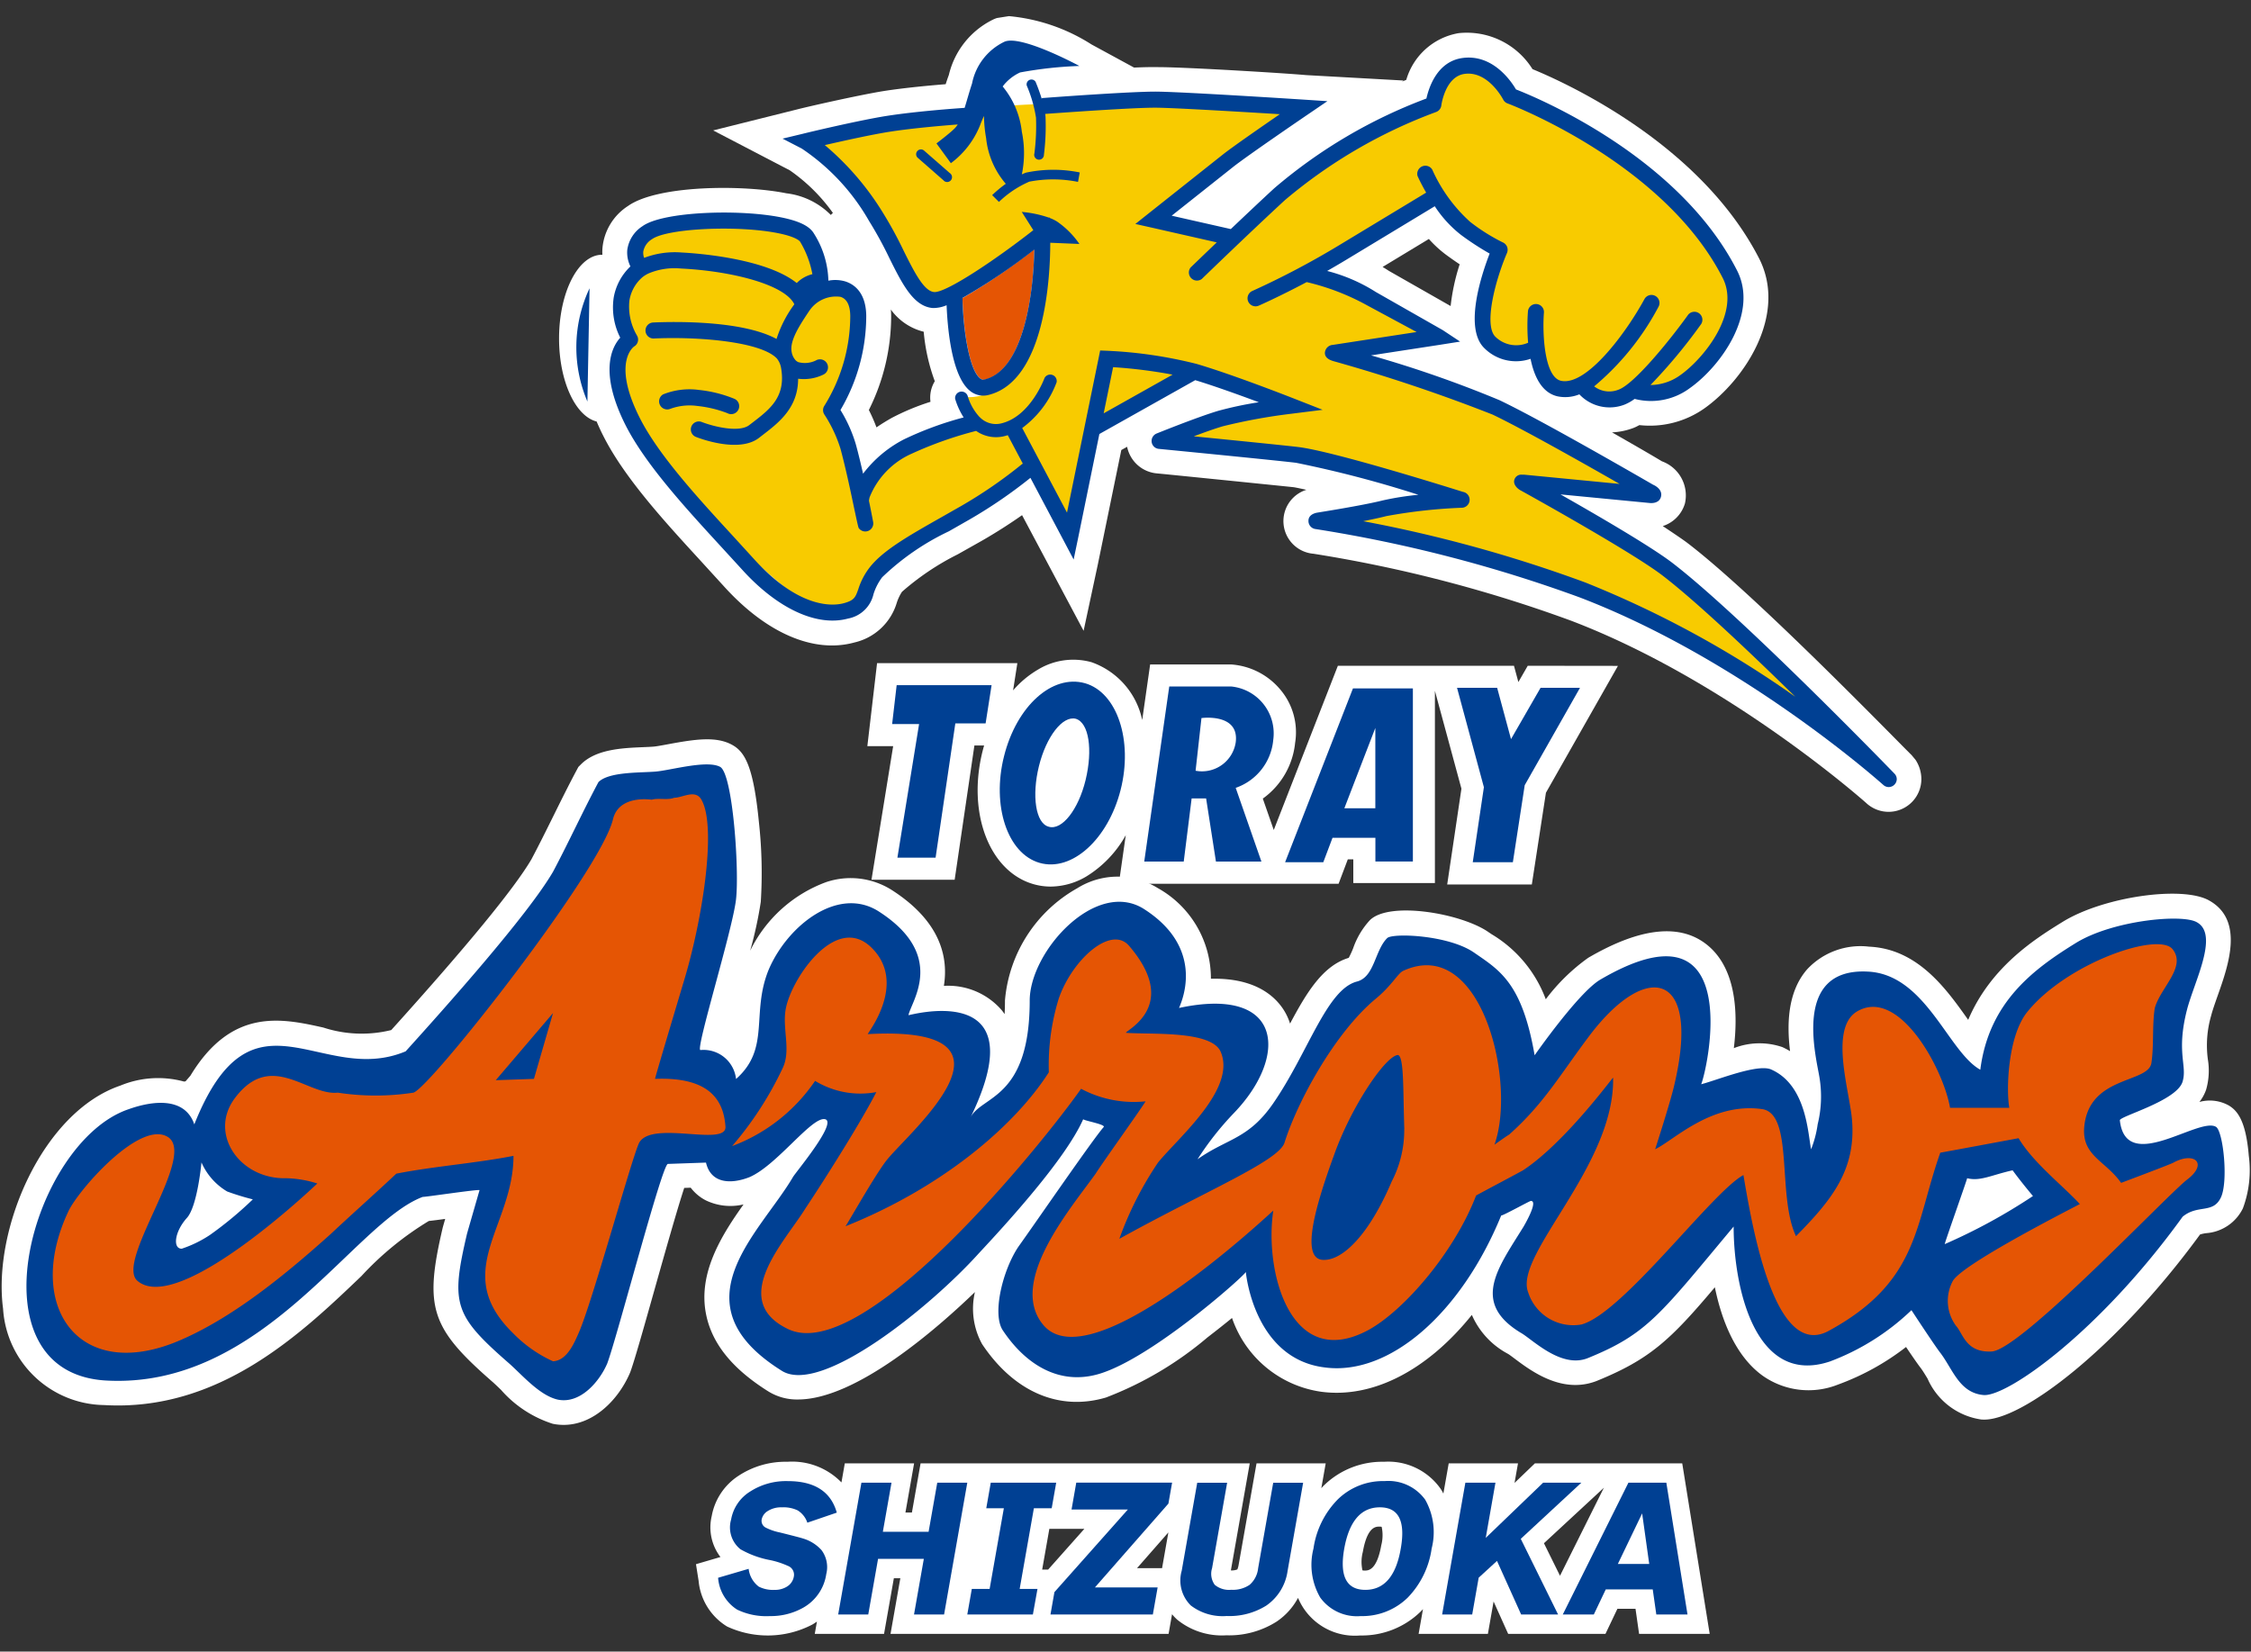 <svg xmlns="http://www.w3.org/2000/svg" width="139" height="102" viewBox="0 0 139 102">
  <rect x="0" y="0" width="139" height="102" fill="#333333" stroke="none"/>
  <g id="logo_toray-arrows" transform="translate(2895 -2726)">
    <rect id="長方形_450" data-name="長方形 450" width="139" height="102" transform="translate(-2895 2726)" fill="#fff" opacity="0"/>
    <g id="グループ_1425" data-name="グループ 1425" transform="translate(-3110.669 0.617)">
      <path id="パス_235" data-name="パス 235" d="M333.954,2772.309l-.25-.3c-.077-.071-.468-.467-.882-.886-2.56-2.588-9.358-9.462-12.946-12.2-.306-.24-1.531-1.05-1.531-1.05a2.087,2.087,0,0,0,1.37-1.4,2.24,2.24,0,0,0-1.421-2.6c-.663-.4-1.8-1.056-3.083-1.787a4.274,4.274,0,0,0,1.332-.276l.147-.064c.068-.034.139-.07.212-.109a5.845,5.845,0,0,0,4.01-1.03c2.457-1.741,5.14-5.751,3.4-9.229-3.6-7.048-11.79-10.811-14.01-11.725a4.784,4.784,0,0,0-4.544-2.225l-.041.006a4.08,4.08,0,0,0-3.21,2.88l-.273.113.106-.071-6.038-.336c-1.044-.1-7.284-.487-9.108-.491-.353-.008-.87,0-1.495.028l-2.629-1.429a11.39,11.39,0,0,0-5.1-1.749l-.741.117a1.987,1.987,0,0,0-.235.094l-.048.024a5.119,5.119,0,0,0-2.686,3.4c-.075.2-.138.387-.195.569-1.079.086-2.585.228-3.856.427-1.617.267-4.672.964-5.281,1.121h0l-5.221,1.306,4.732,2.465a10.907,10.907,0,0,1,2.662,2.631c-.044.04-.088.081-.129.125a4.636,4.636,0,0,0-2.751-1.338c-2.688-.543-7.955-.508-9.774.786a3.457,3.457,0,0,0-1.573,2.568,3.142,3.142,0,0,0-.008.442l-.02,0c-1.467,0-2.655,2.315-2.655,5.172,0,2.635,1.012,4.8,2.32,5.126.118.279.247.566.4.866,1.288,2.576,3.785,5.3,5.988,7.7l1.441,1.579c2.627,2.92,5.574,4.2,8.1,3.5a3.563,3.563,0,0,0,2.606-2.452,2.8,2.8,0,0,1,.321-.675,16.154,16.154,0,0,1,3.443-2.314l1.5-.845c.944-.543,1.79-1.094,2.472-1.574l3.8,7.142.879-4.1,1.45-7.065.358-.2a2.06,2.06,0,0,0,1.858,1.645c.546.049,6.614.665,8.4.848.165.019.811.165.811.165a2.024,2.024,0,0,0,.441,3.948,84.457,84.457,0,0,1,15.9,4.133c9.639,3.675,17.966,11.026,18.235,11.266a2.024,2.024,0,0,0,3.4-1.478A2.178,2.178,0,0,0,333.954,2772.309Zm-67.38-26.254-.054-.007c.024-.036.046-.072.069-.107Zm6.554,4.142a14.653,14.653,0,0,0-2.384.99q-.507.285-.952.59a10.376,10.376,0,0,0-.471-1.073,12.963,12.963,0,0,0,1.377-5.821c0-.13-.009-.258-.019-.384a3.548,3.548,0,0,0,2.029,1.371,11.8,11.8,0,0,0,.685,3.057A1.932,1.932,0,0,0,273.128,2750.2Zm32.118-5.913-3.809-2.17c-.127-.084-.257-.165-.392-.244l2.857-1.728a7.158,7.158,0,0,0,1.082.99c.3.22.575.41.82.574A12.92,12.92,0,0,0,305.246,2744.284Z" fill="#fff"/>
      <path id="パス_236" data-name="パス 236" d="M250.472,2813.383a3.351,3.351,0,0,1-.669-.068,7.119,7.119,0,0,1-3.2-2.1c-.17-.163-.334-.321-.492-.464-3.85-3.353-4.259-4.6-3.107-9.537l.019-.071c.018-.066.07-.245.137-.481-.418.057-.745.1-1.009.127a19.143,19.143,0,0,0-4.162,3.4c-3.7,3.539-8.773,8.389-15.9,7.969a6.343,6.343,0,0,1-6.23-5.952c-.655-4.9,2.432-12.142,7.248-13.78a6.083,6.083,0,0,1,3.925-.247l.095-.015.3-.348c2.559-4.226,5.652-3.54,8.207-2.973a7.632,7.632,0,0,0,4.194.156c4.7-5.209,7.608-8.756,8.657-10.547.467-.879.918-1.791,1.355-2.673.459-.928.933-1.888,1.437-2.831l.107-.2.161-.161c.939-.939,2.562-1.007,3.866-1.061.234-.01.448-.018.622-.033.192-.017.552-.084.9-.149,1.693-.314,2.967-.5,3.952.044l.034.019c.769.446,1.28,1.366,1.612,4.744a28.613,28.613,0,0,1,.117,4.927,24.751,24.751,0,0,1-.656,3.02,8.483,8.483,0,0,1,4.69-4.236,4.749,4.749,0,0,1,4.034.475c3.152,2.013,3.5,4.294,3.238,5.933a4.363,4.363,0,0,1,3.58,1.511c.06.076.117.154.17.234.015-.264.022-.546.022-.848a8.8,8.8,0,0,1,4.465-6.928,4.7,4.7,0,0,1,4.971-.009,6.381,6.381,0,0,1,3.281,5.6c2.885-.071,4.105,1.213,4.6,2.1a3.7,3.7,0,0,1,.288.669c1.043-1.958,2.035-3.579,3.623-4.06a5.458,5.458,0,0,0,.275-.6,4.954,4.954,0,0,1,1.024-1.72c1.205-1.206,5.667-.422,7.318.722l.2.135a7.874,7.874,0,0,1,3.35,4.02,12,12,0,0,1,2.62-2.559c3.26-1.905,5.762-2.152,7.429-.728,1.738,1.485,1.818,4.224,1.564,6.306a4.366,4.366,0,0,1,2.994-.065,4.909,4.909,0,0,1,.478.252c-.195-1.583-.183-3.636,1.054-5.054a4.5,4.5,0,0,1,3.828-1.4c2.99.136,4.74,2.587,6.017,4.377l.1.144c1.412-3.328,4.22-5.058,5.885-6.084,2.519-1.529,7.369-2.217,9-1.285,2.165,1.217,1.185,3.994.536,5.833-.169.479-.329.931-.421,1.287a6.561,6.561,0,0,0-.2,2.687,4.267,4.267,0,0,1-.106,1.87,2.642,2.642,0,0,1-.416.762,2.407,2.407,0,0,1,1.835.229l.028.018c.489.315,1.011.928,1.187,3.081a6.742,6.742,0,0,1-.365,3.244,2.747,2.747,0,0,1-2.263,1.531,1.987,1.987,0,0,0-.384.084c-5.115,7.008-11.052,11.574-13.442,11.428l-.039,0a4.285,4.285,0,0,1-3.342-2.525c-.15-.248-.291-.482-.431-.669-.176-.224-.534-.747-.9-1.287a15.515,15.515,0,0,1-4.221,2.328,4.914,4.914,0,0,1-4.635-.557c-1.7-1.229-2.541-3.472-2.949-5.46-2.744,3.254-4.017,4.451-7.3,5.786-2.117.823-4.022-.6-5.045-1.365-.142-.107-.338-.253-.4-.292l-.074-.042a4.955,4.955,0,0,1-2.186-2.381c-2.7,3.366-6.069,5.174-9.29,4.748a6.833,6.833,0,0,1-5.52-4.558c-.425.348-.926.746-1.516,1.2a21.561,21.561,0,0,1-6.271,3.713c-2.892.854-5.678-.35-7.646-3.3a4.539,4.539,0,0,1-.443-3.213c-2.359,2.276-7.345,6.633-10.927,6.634a3.354,3.354,0,0,1-1.832-.5c-2.232-1.4-3.493-2.964-3.848-4.788-.492-2.521.946-4.832,2.318-6.759a3.5,3.5,0,0,1-2.332-.252,2.78,2.78,0,0,1-.93-.781l-.4.014c-.446,1.356-1.253,4.222-1.826,6.252-.665,2.362-1.24,4.4-1.5,5.11l-.024.059C253.876,2811.8,252.346,2813.383,250.472,2813.383ZM338.151,2810Zm-59.269-3.265Zm-.028-.05,0,0Zm47.3-11.025ZM302.412,2784.4h0Zm48.245-.688Zm-97.034-8.88Z" fill="#fff"/>
      <path id="パス_237" data-name="パス 237" d="M352.511,2794.978h0c-1.057-.65-5.572,2.971-5.94-.406-.038-.244,3.458-1.177,3.864-2.358.325-1.014-.406-1.789.282-4.472.45-1.745,1.994-4.634.612-5.4-.894-.531-5.165-.125-7.441,1.258-2.639,1.626-5.4,3.658-5.934,7.848-1.989-1.1-3.371-5.9-6.954-6.06-4.753-.244-3.127,5.448-2.964,6.629a7.193,7.193,0,0,1-.125,2.8,6.712,6.712,0,0,1-.406,1.544c-.2-.975-.282-3.94-2.439-4.916-.813-.406-3.371.651-4.347.9.445-1.139,2.683-11.67-6.221-6.467-1.344.775-4.065,4.678-4.065,4.678-.775-4.472-2.157-5.247-3.74-6.342s-5.04-1.22-5.365-.894c-.775.769-.775,2.4-1.87,2.683-1.87.488-3.008,4.39-5.165,7.518-1.544,2.238-2.845,2.157-4.677,3.458a18.472,18.472,0,0,1,2.239-2.846c3.376-3.5,3.089-7.886-3.377-6.5,0-.081,1.832-3.54-2.152-6.1-2.969-1.913-7.072,2.6-7.072,5.648,0,6.141-3.008,5.854-3.664,7.236,4.271-8.781-4.1-6.217-3.821-6.342.163-.851,2.4-3.7-1.869-6.423-2.477-1.545-5.566.857-6.748,3.578-1.138,2.726.125,4.878-2.032,6.791a2.017,2.017,0,0,0-2.2-1.788c-.325,0,1.994-7.442,2.2-9.313.206-1.832-.2-7.723-.976-8.173-.813-.445-3.045.206-3.983.287s-2.886,0-3.537.65c-.975,1.827-1.83,3.7-2.8,5.529-1.585,2.727-6.789,8.537-9.106,11.1-5.245,2.2-9.472-4.472-13.05,4.51-.569-1.664-2.479-1.5-4.065-.933-5.976,2.033-9.878,16.222-1.423,16.751,9.716.569,15.326-9.758,19.6-11.341,0,.038,3.5-.493,3.5-.412,0,0-.691,2.4-.772,2.686-1.017,4.35-.813,5.042,2.642,8.05.854.773,1.87,1.952,2.968,2.2,1.423.284,2.6-1.179,3.049-2.236.609-1.627,3.371-12.241,3.74-12.322l2.357-.082c.325,1.383,1.669,1.3,2.683.9,1.707-.732,3.864-3.778,4.677-3.578.77.206-1.87,3.334-1.994,3.578-2.033,3.459-7.317,7.809-.689,11.956,2.439,1.545,9.224-3.985,12.156-7.237,1.664-1.787,5.366-5.814,6.461-8.3,0,.082,1.425.326,1.262.488-.65.732-4.227,5.941-5.246,7.362-.975,1.422-1.664,4.187-.975,5.2,1.382,2.073,3.457,3.415,5.934,2.683,3.295-.975,9.067-6.139,9.067-6.3,0,.041.488,5.367,4.878,5.9,3.983.528,8.416-3.334,10.893-9.39,0,.081,1.832-.938,1.832-.894.444,0-.287,1.3-.45,1.582-1.582,2.562-3.252,4.677-.2,6.547.688.365,2.476,2.236,4.146,1.586,3.7-1.5,4.471-2.684,9.023-8.133,0,3.7,1.3,9.881,5.935,8.336a14.719,14.719,0,0,0,5.045-3.172s1.464,2.237,1.789,2.643c.77,1.017,1.176,2.48,2.683,2.6,1.463.081,7.11-3.862,12.275-11.016.938-.775,1.87-.162,2.358-1.181C353.28,2798.355,352.955,2795.265,352.511,2794.978Zm-123.872,6.67h0a7.263,7.263,0,0,1-1.748.854c-.569,0-.447-1.057.325-1.908.65-.732.894-3.421.894-3.421a3.9,3.9,0,0,0,1.586,1.795,15.576,15.576,0,0,0,1.585.487A22.708,22.708,0,0,1,228.639,2801.648Zm107.12.57h0c-.038,0,1.382-3.988,1.382-4.069.813.206,1.506-.2,2.807-.488.569.775,1.257,1.588,1.257,1.588A35.358,35.358,0,0,1,335.759,2802.218Z" fill="#004093"/>
      <path id="パス_238" data-name="パス 238" d="M265.8,2734.2h0a40.649,40.649,0,0,1,4.265,5.247c.895,1.707,2.155,4.605,3.331,4.524,1.22-.119,6.674-4.324,6.674-4.324s-.217,2.116-.423,4.642c-.2,2.846-1.366,4.47-2.666,5.158a2.446,2.446,0,0,1-1.957.407,9.183,9.183,0,0,0,.857,1.669c.325.325-2.846.813-3.946,1.258-2.883,1.219-3.189,3.009-3.189,3.009l-1.531-4.826,1.349-4.281s.2-2.277-.287-3.046a1.35,1.35,0,0,0-1.989-.326,12.859,12.859,0,0,0-.775-2.97,7.6,7.6,0,0,0-3.778-1.382c-.975.119-3.333,0-4.146.2-.775.206-2.089.414-2.495,1.1a3.088,3.088,0,0,0,.013,1.993,2.1,2.1,0,0,0-1.179,1.664c-.122,1.589.61,2.076.61,2.076a7.491,7.491,0,0,0-.747,2.846c.486,2.889,3.8,6.667,3.8,6.667s6.26,6.423,8.13,7.236a2.524,2.524,0,0,0,3.739-1.789c.192-.812,4.739-3.221,5.346-3.5.569-.325,4.653-3.451,4.653-3.451l2.195,3.865,1.67-6.223,5.982-3.253,4.992,1.752-6.628,2.4,8.206.949,9.289,2.691-5.7.913-1.3.287,15.771,4.6,14.567,7.911-9.852-9.336-8.669-5.334,7.241.507-9.265-5.174-8.981-3.376,5.447-1.057-7.641-4.19,3.832-2.3,3.6-2.253,3.864,3.458-.693,2.889.287,2.883,3.17.694.689,1.87.894.282.91-.3,1.572.915,2.157-.813,1.3.325,3.11-2.033,1.318-2.358-.5-3.218L318.562,2737l-6.341-4.391-2.764-1.057-2.4-1.995h-1.382l-1.364,1.69-1.276,1.281-6.465,3.252-1.789,1.707-3.051,2.559-5.322-1.095,9.88-6.911s-14.839-.488-18.216-.125C274.7,2732.325,265.8,2734.2,265.8,2734.2Z" fill="#f8cb00"/>
      <path id="パス_239" data-name="パス 239" d="M279.536,2740.78h0c-.038,2.689-.651,7.443-3.046,8.055a.346.346,0,0,1-.287-.081c-.732-.569-1.057-3.214-1.1-4.96A38.911,38.911,0,0,0,279.536,2740.78Z" fill="#e55504"/>
      <path id="パス_240" data-name="パス 240" d="M349.9,2797.173h0c0,.044-3.252,1.263-3.252,1.263-.975-1.382-2.439-1.669-2.276-3.458.287-3.171,3.945-2.683,4.146-3.94.162-1.057.043-2.32.206-3.377.325-1.258,1.989-2.559,1.1-3.659s-6.623.894-9.024,3.946c-1.138,1.5-1.257,4.672-1.057,5.854h-3.658c-.407-2.4-3.171-7.523-5.772-5.935-1.669,1.057-.45,4.835-.287,6.623.287,3.171-1.3,5.047-3.453,7.24-1.181-2.481-.124-7.521-2.075-7.847-3.127-.45-5.447,1.908-6.623,2.477,0,0,.932-2.883,1.176-3.94,1.669-7.036-1.664-7.724-5.159-3.171-1.876,2.477-2.851,4.266-5.046,6.217-.038,0-.894.613-.894.613,1.382-3.865-.813-12.971-5.647-10.733-.326.163-.694.9-1.67,1.708-2.558,2.114-4.877,6.423-5.647,8.9-.368,1.138-4.84,2.97-10.2,5.938a21.242,21.242,0,0,1,2.395-4.719c1.3-1.582,4.84-4.553,3.865-6.829-.569-1.339-4.352-1.057-5.854-1.176,0-.163,3.371-1.67.2-5.366-1.1-1.3-3.5.813-4.347,3.252a13.957,13.957,0,0,0-.612,4.553c-2.152,3.371-6.666,7.155-12.563,9.512,0,.082,1.913-3.333,2.6-4.146,1.382-1.708,9.191-8.293-1.22-7.724,0-.081,2.483-3.171.206-5.366-2.157-2.076-4.839,1.826-5.246,3.7-.282,1.263.325,2.6-.2,3.74a21.353,21.353,0,0,1-3.133,4.841,10.751,10.751,0,0,0,5.122-4.027,5.367,5.367,0,0,0,3.782.693c-.894,1.746-3.007,5.123-4.389,7.2-1.22,1.989-4.8,5.649-1.057,7.437,4.671,2.237,15.652-11.383,18.09-14.842a6.913,6.913,0,0,0,3.984.775c-.488.77-2.6,3.7-3.089,4.472-1.545,2.158-5.409,6.668-3.252,9.311,2.964,3.659,14.183-7.034,14.226-7.034-.569,3.74,1.057,10,5.9,7.359,2.2-1.22,5.284-4.8,6.623-8.292.975-.531,1.913-1.019,2.888-1.55,2.6-1.707,5.528-5.729,5.572-5.729.119,5.447-6.141,10.936-5.247,13.254a2.923,2.923,0,0,0,3.29,1.992c2.564-.691,8.092-8.21,10.005-9.229.569,3.376,1.951,11.384,5.241,9.635,5.614-3.049,5.327-6.546,6.915-11.018.038,0,4.834-.894,4.834-.894.894,1.5,2.683,2.884,3.783,4.065.038,0-7.235,3.659-7.847,4.757a2.6,2.6,0,0,0,.2,2.765c.445.488.607,1.667,2.2,1.586,1.789-.081,10.769-9.6,12.07-10.615C352.023,2797.255,351.2,2796.485,349.9,2797.173Zm-47.519-2.07h0a6.891,6.891,0,0,1-.775,3.252c-1.382,3.253-3.008,4.879-4.227,4.838-1.339-.04-.651-2.887.693-6.545,1.014-2.846,3.046-5.9,3.859-6.1C302.385,2790.387,302.3,2792.664,302.385,2795.1Z" fill="#e55504"/>
      <path id="パス_241" data-name="パス 241" d="M256.118,2792.013h0c0-.081,1.181-4.027,1.75-5.935,1.138-3.7,2.076-9.518,1.138-11.263-.363-.732-1.176-.163-1.707-.163-.406.163-.975,0-1.382.119-.043,0-2.033-.325-2.4,1.22-.772,3.214-11.26,16.548-12.317,16.873a15.392,15.392,0,0,1-4.675,0c-1.871.206-4.106-2.639-6.342.325-1.667,2.2.284,5.041,3.171,4.96a6.885,6.885,0,0,1,1.91.325s-8.537,8.175-11.1,6.02c-1.423-1.179,3.618-7.646,1.911-8.865-1.708-1.177-5.57,3.252-6.18,4.558-2.764,5.852.651,10.731,6.993,7.926,3.252-1.423,6.423-4.025,9.188-6.505,1.341-1.258,2.723-2.478,4.065-3.741,2.276-.45,4.959-.65,7.236-1.1,0,4.352-3.9,7.158-.04,10.939a8.188,8.188,0,0,0,2.479,1.749c.854-.041,1.3-1.1,1.586-1.749.813-1.829,3.168-10.408,3.7-11.671.651-1.545,5.409.206,5.366-1.057C260.35,2793.189,259.331,2791.889,256.118,2792.013Zm-7.478,0h0l-2.358.082,3.537-4.147Z" fill="#e55504"/>
      <path id="パス_242" data-name="パス 242" d="M310.008,2766.5l-.579,1.006-.272-1.006H298.283l-3.959,10.143-.676-1.939a4.834,4.834,0,0,0,1.995-3.441,4.08,4.08,0,0,0-.952-3.337,4.349,4.349,0,0,0-3-1.507h-5l-.49,3.432a4.839,4.839,0,0,0-3.156-3.58l-.007,0a4.2,4.2,0,0,0-3.294.478,6.1,6.1,0,0,0-1.516,1.272l.263-1.682h-8.663l-.6,5.127h1.594l-1.338,8.249h5.136l1.219-8.293h.6c-.032.112-.064.223-.092.337-.967,3.834.413,7.448,3.142,8.229a3.857,3.857,0,0,0,1.064.149,4.373,4.373,0,0,0,2.184-.616,6.946,6.946,0,0,0,2.448-2.557l-.428,3h13.57l.569-1.507h.34v1.464h5.039v-11.874l1.638,6.045-.879,5.915h5.226l.871-5.666,4.446-7.834Z" fill="#fff"/>
      <g id="グループ_41" data-name="グループ 41">
        <path id="パス_243" data-name="パス 243" d="M271.038,2767.7H276.9l-.369,2.358h-1.87l-1.219,8.293h-2.358l1.339-8.25h-1.664Z" fill="#004093"/>
        <path id="パス_244" data-name="パス 244" d="M282.668,2767.578h0c-2.032-.569-4.227,1.421-5,4.51-.77,3.052.206,6.017,2.2,6.586s4.227-1.464,5-4.51S284.657,2768.148,282.668,2767.578Zm-2.238,8.863h0c-.813-.206-1.057-1.914-.607-3.74s1.463-3.133,2.276-2.927c.813.244,1.057,1.908.607,3.778C282.262,2775.384,281.243,2776.685,280.43,2776.441Z" fill="#004093"/>
        <path id="パス_245" data-name="パス 245" d="M291.692,2767.779h-3.821l-1.545,10.814h2.439l.488-3.9h.894l.607,3.9h2.808l-1.588-4.553a3.463,3.463,0,0,0,2.319-2.965A2.912,2.912,0,0,0,291.692,2767.779Zm.282,3.458h0a2.108,2.108,0,0,1-2.477,1.746l.363-3.253S292.218,2769.405,291.974,2771.237Z" fill="#004093"/>
        <path id="パス_246" data-name="パス 246" d="M301.529,2767.9h-2.315l-4.189,10.732h2.358l.569-1.507H300.6v1.464h2.315V2767.9Zm-2.846,7.4h0l1.913-4.959v4.959Z" fill="#004093"/>
        <path id="パス_247" data-name="パス 247" d="M313.235,2767.86H310.8l-1.826,3.171-.856-3.171h-2.477L307.3,2774l-.688,4.634h2.477l.732-4.759Z" fill="#004093"/>
      </g>
      <g id="グループ_43" data-name="グループ 43">
        <path id="パス_248" data-name="パス 248" d="M252.074,2743.188a8.55,8.55,0,0,0-.132,6.994" fill="#004093"/>
        <g id="グループ_42" data-name="グループ 42">
          <path id="パス_249" data-name="パス 249" d="M269.337,2739.036a23.845,23.845,0,0,1,1.252,2.289c.8,1.609,1.5,3,2.693,3.082a2.109,2.109,0,0,0,.84-.173c.053,1.348.3,4.4,1.46,5.3a1.286,1.286,0,0,0,1.127.241c3.522-.87,3.813-7.362,3.814-9.4l1.8.075a5.392,5.392,0,0,0-1.383-1.386,2.646,2.646,0,0,0-.456-.222l0-.043-.035.028a6.888,6.888,0,0,0-1.685-.356l.713,1.127c-2.444,1.913-5.408,3.872-6.119,3.822-.638-.046-1.241-1.255-1.881-2.536a24.57,24.57,0,0,0-1.3-2.383,17.2,17.2,0,0,0-3.576-4.157c1.149-.263,2.945-.661,4.027-.828,1.432-.221,3.244-.374,4.181-.446a1.485,1.485,0,0,1-.2.254c-.3.3-1.113.916-1.113.916l.89,1.221a5.41,5.41,0,0,0,1.8-2.335c.073-.194.153-.389.244-.582a8.57,8.57,0,0,0,.132,1.369,5.119,5.119,0,0,0,1.215,2.821,7.585,7.585,0,0,0-.842.7l.419.419h0a6.324,6.324,0,0,1,1.874-1.251,7.8,7.8,0,0,1,3.009.014l.107-.583a8.154,8.154,0,0,0-3.324.013c-.085.032-.169.068-.252.106a6.5,6.5,0,0,0,0-2.629,5.283,5.283,0,0,0-1.184-2.8,2.824,2.824,0,0,1,1.078-.866,24.634,24.634,0,0,1,3.659-.4s-3.659-1.979-4.649-1.486a3.639,3.639,0,0,0-1.98,2.573c-.178.535-.315,1.046-.456,1.5-.574.039-2.934.208-4.765.49-1.717.265-5.046,1.062-5.184,1.1l-1.295.311,1.181.61A13.306,13.306,0,0,1,269.337,2739.036Zm10.2,1.763c-.054,2.686-.644,7.419-3.062,8.017a.292.292,0,0,1-.281-.064c-.711-.549-1.062-3.208-1.091-4.968A37.055,37.055,0,0,0,279.534,2740.8Z" fill="#004093"/>
          <path id="パス_250" data-name="パス 250" d="M317.216,2743.876Z" fill="#004093"/>
          <path id="パス_251" data-name="パス 251" d="M311.019,2744.679Z" fill="#004093"/>
          <path id="パス_252" data-name="パス 252" d="M260.585,2750.9h0a.494.494,0,1,0,.4-.9,7.959,7.959,0,0,0-2.158-.535,4.376,4.376,0,0,0-2.213.275.5.5,0,0,0,.426.9h0a3.457,3.457,0,0,1,1.682-.186A7.245,7.245,0,0,1,260.585,2750.9Z" fill="#004093"/>
          <path id="パス_253" data-name="パス 253" d="M272.315,2734.713a.294.294,0,0,0,.027.417l1.584,1.386a.3.3,0,1,0,.39-.446h0l-1.583-1.385h0A.294.294,0,0,0,272.315,2734.713Z" fill="#004093"/>
          <path id="パス_254" data-name="パス 254" d="M332.653,2773.162h0c-.383-.4-9.477-9.762-13.713-13.015-1.326-1.017-4.7-2.977-6.909-4.23l5.507.531s.57.078.694-.375c.139-.507-.481-.753-.481-.753h0c-1.569-.906-7.08-4.077-9.485-5.221a71.09,71.09,0,0,0-7.935-2.768l4.234-.651,1.266-.2-1.067-.707-4.136-2.356a10.436,10.436,0,0,0-3.007-1.3c.418-.238.851-.491,1.288-.757,0,0,4.8-2.9,5.357-3.24a7.3,7.3,0,0,0,1.616,1.767,17.091,17.091,0,0,0,1.773,1.156c-.473,1.218-1.57,4.467-.4,5.766a2.762,2.762,0,0,0,2.926.734c.221,1.093.7,2.115,1.694,2.323a2.32,2.32,0,0,0,1.32-.129,2.564,2.564,0,0,0,2.777.64,2.85,2.85,0,0,0,.636-.358,4.015,4.015,0,0,0,3.4-.659c1.967-1.393,4.252-4.662,2.93-7.262-3.575-7.024-12.272-10.653-13.656-11.192-.327-.556-1.464-2.2-3.316-1.939-1.554.223-2.063,1.815-2.215,2.5a31.311,31.311,0,0,0-9.4,5.546c-.853.785-1.817,1.7-2.68,2.517l-3.65-.826,3.8-3.015c.926-.73,4.588-3.223,4.626-3.249l1.188-.809-1.436-.094c-.291-.018-7.158-.463-9.028-.494-1.511-.027-6.941.378-7.171.4l.005.073a11.169,11.169,0,0,0-.388-1.08h0a.3.3,0,0,0-.546.231h0a8.257,8.257,0,0,1,.571,1.981,13.355,13.355,0,0,1-.1,2.217h0a.3.3,0,1,0,.589.08,14.031,14.031,0,0,0,.1-2.334,1.7,1.7,0,0,0-.021-.193c.874-.062,5.6-.407,6.939-.383s5.369.268,7.551.4c-1.174.808-2.877,1.989-3.494,2.472l-4.619,3.664-.81.644,1.009.226,4.017.911c-.93.891-1.6,1.537-1.614,1.551a.5.5,0,0,0,.69.711c.028-.029,2.954-2.861,5.136-4.874a31.208,31.208,0,0,1,9.331-5.439.5.5,0,0,0,.326-.408c0-.017.234-1.774,1.426-1.945,1.466-.209,2.38,1.563,2.392,1.58a.485.485,0,0,0,.267.241c.1.035,9.66,3.65,13.29,10.781,1.1,2.156-1.164,4.972-2.617,6a3.2,3.2,0,0,1-1.843.611,32.98,32.98,0,0,0,3.09-3.71h0a.495.495,0,1,0-.8-.579c-1.14,1.583-3.3,4.228-4.255,4.573a1.533,1.533,0,0,1-1.513-.2,16.4,16.4,0,0,0,3.965-4.9.495.495,0,1,0-.869-.473c-1.156,2.119-3.574,5.358-5.137,5.03-1.042-.22-1.163-2.941-1.06-4.227a.495.495,0,0,0-.986-.08h0a12.5,12.5,0,0,0,.008,1.956,1.833,1.833,0,0,1-2.049-.4c-.681-.759.027-3.467.747-5.149a.518.518,0,0,0,0-.385.507.507,0,0,0-.274-.27,11.744,11.744,0,0,1-2-1.26,9.584,9.584,0,0,1-2.344-3.232h0a.5.5,0,0,0-.906.4c.019.042.207.464.531,1.024l-5.351,3.235a51.226,51.226,0,0,1-5.384,2.839h0a.495.495,0,0,0,.4.906h0c.018-.006,1.262-.555,2.957-1.454a14.62,14.62,0,0,1,3.718,1.428l3.071,1.655-5.171.795a.522.522,0,0,0-.494.494c0,.272.223.414.494.5a102.207,102.207,0,0,1,9.859,3.309c1.812.863,5.537,2.963,7.845,4.283l-5.9-.571s-.1,0-.146,0a.436.436,0,0,0-.455.33c-.074.249.15.523.42.657.864.477,6.924,3.853,8.738,5.245,2.055,1.578,5.356,4.7,8.193,7.485a62.882,62.882,0,0,0-12.958-7.055,84.907,84.907,0,0,0-13.722-3.788c.489-.1.983-.2,1.427-.315a32.56,32.56,0,0,1,4.649-.515.494.494,0,0,0,.083-.981c-.729-.228-8.009-2.517-10.2-2.774-1.014-.119-4.253-.442-6.423-.657.629-.235,1.293-.474,1.791-.62a35.176,35.176,0,0,1,4.239-.775l1.928-.242-1.809-.71c-.152-.059-3.739-1.469-5.978-2.126a27.464,27.464,0,0,0-5.528-.811l-.424-.017-.083.412-1.964,9.6-2.766-5.224a6.209,6.209,0,0,0,2.124-2.825h0a.4.4,0,0,0-.745-.265h0c-.008.022-.848,2.317-2.6,2.785a1.389,1.389,0,0,1-1.393-.358.257.257,0,0,0-.038-.035,3.306,3.306,0,0,1-.723-1.305h0a.4.4,0,0,0-.767.2,4.545,4.545,0,0,0,.525,1.149,20.786,20.786,0,0,0-3.683,1.353,7.463,7.463,0,0,0-2.527,2.122c-.141-.624-.295-1.264-.449-1.822a8.783,8.783,0,0,0-.947-2.111,11.484,11.484,0,0,0,1.592-5.813c-.015-1.52-.83-1.99-1.318-2.136a2.22,2.22,0,0,0-1.02-.039,5.7,5.7,0,0,0-.9-2.924c-.268-.447-.9-.758-1.992-.98-2.62-.534-7.343-.366-8.585.538a2.069,2.069,0,0,0-.941,1.465,1.93,1.93,0,0,0,.194,1.021,3.484,3.484,0,0,0-1.029,1.9,4.118,4.118,0,0,0,.4,2.5c-.538.6-1.3,2.134.3,5.348,1.216,2.431,3.713,5.149,5.918,7.549l1.282,1.4c2.191,2.434,4.645,3.575,6.568,3.05a1.979,1.979,0,0,0,1.569-1.5,3.392,3.392,0,0,1,.538-1.05,15.506,15.506,0,0,1,4.117-2.838l1.283-.732a29.9,29.9,0,0,0,3.754-2.57l2.025,3.825.644,1.22.281-1.352,1.308-6.4,5.919-3.325c1.191.361,2.742.922,3.926,1.363a22.5,22.5,0,0,0-2.512.532c-1.328.4-3.7,1.36-3.8,1.4h0a.5.5,0,0,0-.309.459.489.489,0,0,0,.446.489v0c.069.007,6.913.674,8.467.858a69.469,69.469,0,0,1,7.563,1.978,17.521,17.521,0,0,0-2.214.35c-1.3.325-4,.743-4.075.76-.28.061-.5.219-.5.492a.5.5,0,0,0,.4.508h0a86.4,86.4,0,0,1,16.351,4.228c10.144,3.882,18.662,11.507,18.749,11.583h0a.487.487,0,0,0,.328.129.5.5,0,0,0,.5-.494A.486.486,0,0,0,332.653,2773.162Zm-77.26-32.249a1.134,1.134,0,0,1,.533-.756c.925-.672,5.3-.879,7.81-.369,1.158.236,1.333.509,1.339.521a6.029,6.029,0,0,1,.759,2.007,2.02,2.02,0,0,0-.966.546c-1.984-1.584-6.485-1.854-7.1-1.884a5.289,5.289,0,0,0-2.323.331A.863.863,0,0,1,255.393,2740.913Zm23.409,13.114h0a28.556,28.556,0,0,1-3.752,2.589l-1.277.727c-2.005,1.137-3.587,2.035-4.409,3.092a4.311,4.311,0,0,0-.691,1.325c-.18.509-.247.7-.9.877-.584.159-2.705.428-5.57-2.756l-1.29-1.413c-2.16-2.349-4.61-5.014-5.761-7.32-1.713-3.426-.334-4.361-.32-4.371a.436.436,0,0,0,.078-.056.491.491,0,0,0,.09-.62,3.545,3.545,0,0,1-.466-2.146,2.411,2.411,0,0,1,.78-1.43,1.781,1.781,0,0,1,.426-.265,4.133,4.133,0,0,1,1.98-.293c3.029.146,6.4.963,7,2.209a7.324,7.324,0,0,0-1.1,2.141c-2.184-1.188-6.573-1.067-7.641-1.016a.495.495,0,0,0,.046.988c2.758-.128,6.631.19,7.617,1.235a1.257,1.257,0,0,1,.252.548c.331,1.8-.668,2.574-1.729,3.389l-.232.177c-.6.464-2.123.121-2.948-.2h0a.495.495,0,0,0-.361.921c.271.109,2.688,1.02,3.916.064l.227-.176c.99-.76,2.186-1.676,2.187-3.474a2.759,2.759,0,0,0,1.56-.256.495.495,0,1,0-.443-.885h.005a1.558,1.558,0,0,1-1.113.116.616.616,0,0,1-.151-.1,1.01,1.01,0,0,1-.261-.552c-.122-.691.514-1.65,1.081-2.5l.051-.073a1.984,1.984,0,0,1,1.879-.809c.4.118.606.519.611,1.2a10.569,10.569,0,0,1-1.593,5.521.491.491,0,0,0,0,.557,8.487,8.487,0,0,1,.988,2.1c.271,1,.555,2.29.758,3.266.215,1.02.341,1.6.365,1.63a.494.494,0,0,0,.895-.368c-.009-.05-.107-.577-.258-1.31a1.556,1.556,0,0,1,.04-.215,4.95,4.95,0,0,1,2.614-2.7,23.5,23.5,0,0,1,3.964-1.4c.049.035.1.067.154.1a2.145,2.145,0,0,0,1.681.2c.038-.009.078-.023.118-.036l.935,1.767Zm5.019-3.116.583-2.851a30,30,0,0,1,3.671.461Z" fill="#004093"/>
        </g>
      </g>
      <g id="グループ_45" data-name="グループ 45">
        <path id="パス_255" data-name="パス 255" d="M319.548,2815.76h-9.1l-1.256,1.207.213-1.207h-4.278l-.329,1.862c-.054-.1-.108-.2-.17-.292a3.952,3.952,0,0,0-3.492-1.669,5.156,5.156,0,0,0-3.724,1.469c-.052.052-.1.108-.151.161l.27-1.531H293.26l-1.106,6.271a1.257,1.257,0,0,1-.078.278.929.929,0,0,1-.4.06h0l1.165-6.609H272.515l-.535,3.033h-.4l.535-3.033h-4.279l-.207,1.176a4.243,4.243,0,0,0-3.339-1.275,5.266,5.266,0,0,0-3.012.862,3.766,3.766,0,0,0-1.662,2.5,3.01,3.01,0,0,0,.541,2.52l-1.511.443.163,1.034a3.7,3.7,0,0,0,1.76,2.816,5.956,5.956,0,0,0,5.257-.12c.1-.057.2-.122.289-.186l-.134.76h4.278l.606-3.438h.4l-.606,3.438h17.17l.214-1.214a2.952,2.952,0,0,0,.33.345,4.373,4.373,0,0,0,3.014.957,5.474,5.474,0,0,0,3.113-.846,4.084,4.084,0,0,0,1.323-1.465,3.8,3.8,0,0,0,3.841,2.321,5.188,5.188,0,0,0,3.744-1.488c.046-.044.086-.093.13-.139l-.269,1.529h4.278l.352-2,.9,2h6.008l.738-1.551h1.117l.221,1.551h4.36Zm-39.157,6.56h-.368l.443-2.516h2.162Zm7.045-.142c0,.018-.005.035-.008.052h-1.546l1.934-2.206Zm13.527-1.363h0c-.276,1.564-.812,1.564-1.014,1.564a.717.717,0,0,1-.147-.012,2.406,2.406,0,0,1,.022-1.138c.276-1.563.8-1.563,1.024-1.563a.783.783,0,0,1,.139.011A2.446,2.446,0,0,1,300.963,2820.815ZM312,2822.7l-.992-2.008,3.7-3.425Z" fill="#fff"/>
        <g id="グループ_44" data-name="グループ 44">
          <path id="パス_256" data-name="パス 256" d="M266.692,2822.593a2.857,2.857,0,0,1-1.434,2.085,4.064,4.064,0,0,1-2.047.513,4.154,4.154,0,0,1-2.024-.4,2.555,2.555,0,0,1-1.175-1.966l1.886-.553a1.614,1.614,0,0,0,.626,1.1,1.938,1.938,0,0,0,.973.2,1.388,1.388,0,0,0,.8-.222.907.907,0,0,0,.395-.618.583.583,0,0,0-.371-.642,5.229,5.229,0,0,0-1.093-.356,5.858,5.858,0,0,1-1.837-.671,1.728,1.728,0,0,1-.575-1.837,2.554,2.554,0,0,1,1.156-1.715,4.088,4.088,0,0,1,2.344-.656q2.479,0,3.025,1.946l-1.818.622a1.42,1.42,0,0,0-.6-.761,2.028,2.028,0,0,0-.975-.187,1.527,1.527,0,0,0-.9.247.793.793,0,0,0-.344.494.472.472,0,0,0,.273.523,3.392,3.392,0,0,0,.849.287q1.259.315,1.4.365a2.487,2.487,0,0,1,1.168.721A1.75,1.75,0,0,1,266.692,2822.593Z" fill="#004093"/>
          <path id="パス_257" data-name="パス 257" d="M273.967,2825.092H272.11l.606-3.437H269.89l-.606,3.437h-1.857l1.435-8.14h1.858l-.535,3.033h2.825l.535-3.033H275.4Z" fill="#004093"/>
          <path id="パス_258" data-name="パス 258" d="M279.45,2825.092H275.4l.279-1.58h1.1l.878-4.979h-1.086l.278-1.581h4.041l-.279,1.581h-1.1l-.877,4.979h1.1Z" fill="#004093"/>
          <path id="パス_259" data-name="パス 259" d="M286.858,2825.092h-6.322l.244-1.382,4.534-5.1h-3.477l.292-1.66h5.918l-.228,1.294-4.539,5.177h3.873Z" fill="#004093"/>
          <path id="パス_260" data-name="パス 260" d="M295.178,2822.4a3.115,3.115,0,0,1-1.317,2.144,4.289,4.289,0,0,1-2.445.642,3.23,3.23,0,0,1-2.216-.652,2.17,2.17,0,0,1-.56-2.143l.958-5.434h1.847l-.93,5.275a1.16,1.16,0,0,0,.165,1.028,1.379,1.379,0,0,0,1.022.306,1.828,1.828,0,0,0,1.131-.306,1.563,1.563,0,0,0,.525-1.018l.932-5.285h1.848Z" fill="#004093"/>
          <path id="パス_261" data-name="パス 261" d="M304.073,2821.022a5.425,5.425,0,0,1-1.471,3.023,4.013,4.013,0,0,1-2.909,1.146,2.8,2.8,0,0,1-2.5-1.146,4.033,4.033,0,0,1-.416-3.023,5.412,5.412,0,0,1,1.5-3.037,3.982,3.982,0,0,1,2.891-1.131,2.807,2.807,0,0,1,2.505,1.145A4.069,4.069,0,0,1,304.073,2821.022Zm-1.906,0q.45-2.548-1.29-2.548t-2.2,2.548q-.45,2.548,1.3,2.549T302.167,2821.022Z" fill="#004093"/>
          <path id="パス_262" data-name="パス 262" d="M311.881,2825.092H309.6l-1.491-3.309-1.131,1.037-.4,2.272h-1.857l1.435-8.14h1.858l-.6,3.409,3.544-3.409h2.361l-3.742,3.468Z" fill="#004093"/>
          <path id="パス_263" data-name="パス 263" d="M319.873,2825.092h-1.926l-.221-1.55h-2.9l-.738,1.55h-1.916l4.053-8.14h2.341Zm-2.364-3.121-.437-3.122-1.5,3.122Z" fill="#004093"/>
        </g>
      </g>
    </g>
  </g>
</svg>
